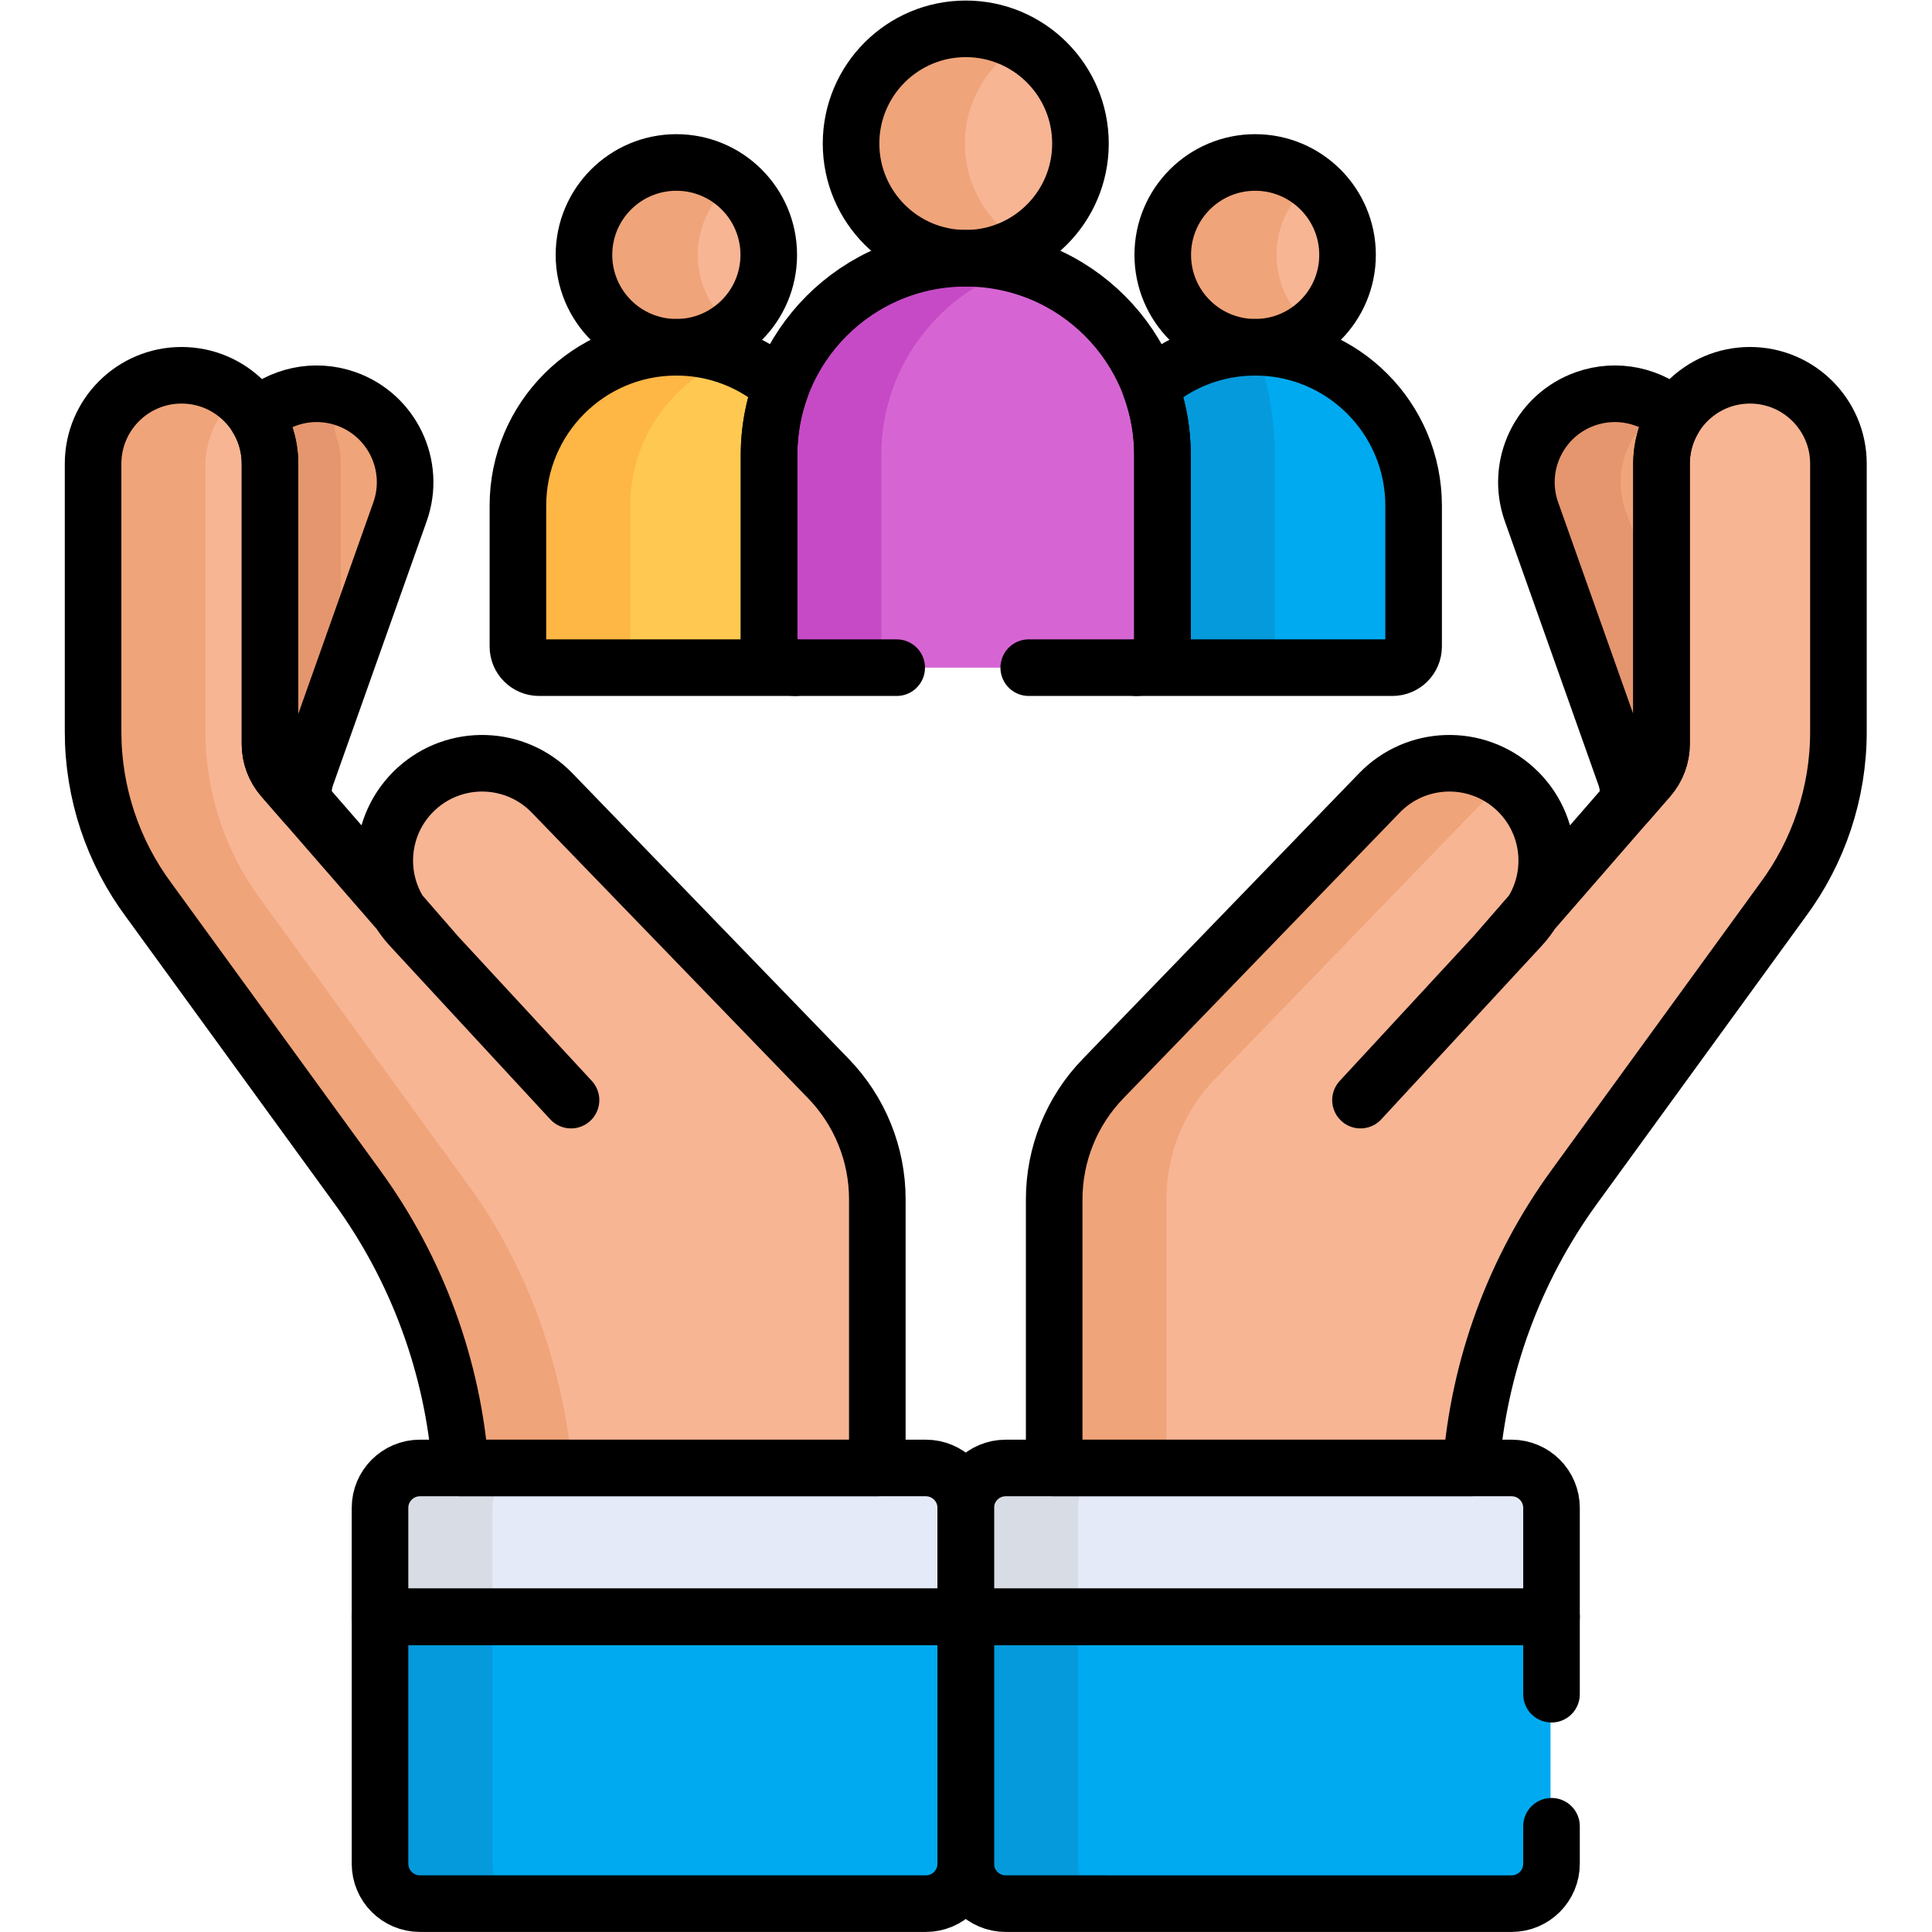 <svg xmlns="http://www.w3.org/2000/svg" xmlns:svg="http://www.w3.org/2000/svg" id="svg7842" width="682.667" height="682.667" viewBox="0 0 682.667 682.667"><defs id="defs7846"><clipPath clipPathUnits="userSpaceOnUse" id="clipPath7856"><path d="M 0,512 H 512 V 0 H 0 Z" id="path7854"></path></clipPath></defs><g id="g7848" transform="matrix(1.333,0,0,-1.333,0,682.667)"><g id="g7850"><g id="g7852" clip-path="url(#clipPath7856)"><g id="g7858" transform="translate(356.967,444.57)"><path d="m 0,0 c 0,-13.527 -10.965,-24.493 -24.492,-24.493 -13.527,0 -24.493,10.966 -24.493,24.493 0,13.526 10.966,24.492 24.493,24.492 C -10.965,24.492 0,13.526 0,0" style="fill:#f7b594;fill-opacity:1;fill-rule:nonzero;stroke:none" id="path7860"></path></g><g id="g7862" transform="translate(338.387,444.57)"><path d="m 0,0 c 0,7.781 3.632,14.709 9.29,19.195 -4.178,3.314 -9.457,5.297 -15.203,5.297 -13.526,0 -24.492,-10.966 -24.492,-24.492 0,-13.527 10.966,-24.493 24.492,-24.493 5.746,0 11.025,1.983 15.203,5.297 C 3.632,-14.71 0,-7.781 0,0" style="fill:#f0a479;fill-opacity:1;fill-rule:nonzero;stroke:none" id="path7864"></path></g><g id="g7866" transform="translate(203.544,444.57)"><path d="m 0,0 c 0,-13.527 -10.966,-24.493 -24.493,-24.493 -13.527,0 -24.492,10.966 -24.492,24.493 0,13.526 10.965,24.492 24.492,24.492 C -10.966,24.492 0,13.526 0,0" style="fill:#f7b594;fill-opacity:1;fill-rule:nonzero;stroke:none" id="path7868"></path></g><g id="g7870" transform="translate(184.964,444.57)"><path d="m 0,0 c 0,7.781 3.633,14.709 9.29,19.195 -4.177,3.314 -9.457,5.297 -15.203,5.297 -13.526,0 -24.492,-10.966 -24.492,-24.492 0,-13.527 10.966,-24.493 24.492,-24.493 5.746,0 11.026,1.983 15.203,5.297 C 3.633,-14.71 0,-7.781 0,0" style="fill:#f0a479;fill-opacity:1;fill-rule:nonzero;stroke:none" id="path7872"></path></g><g id="g7874" transform="translate(332.475,420.077)"><path d="m 0,0 c -10.652,0 -22.372,-3.973 -29.776,-10.508 2.073,-5.621 3.207,-11.696 3.207,-18.037 v -49.416 c 0,-3.849 -3.12,-6.969 -6.969,-6.969 h 69.927 c 3.101,0 5.614,2.513 5.614,5.614 v 37.313 C 42.003,-18.805 23.197,0 0,0" style="fill:#00aaf0;fill-opacity:1;fill-rule:nonzero;stroke:none" id="path7876"></path></g><g id="g7878" transform="translate(298.937,335.147)"><path d="m 0,0 h 38.301 c 0.432,2.259 0.668,4.586 0.668,6.969 v 49.416 c 0,10.03 -1.815,19.643 -5.12,28.537 -0.105,0.001 -0.207,0.008 -0.311,0.008 C 22.885,84.93 11.166,80.957 3.762,74.422 5.834,68.801 6.969,62.726 6.969,56.385 V 6.969 C 6.969,3.12 3.849,0 0,0" style="fill:#059adb;fill-opacity:1;fill-rule:nonzero;stroke:none" id="path7880"></path></g><g id="g7882" transform="translate(205.621,342.116)"><path d="m 0,0 v 49.416 c 0,6.341 1.134,12.416 3.207,18.037 -7.404,6.535 -19.124,10.508 -29.776,10.508 -23.197,0 -42.003,-18.805 -42.003,-42.003 V -1.355 c 0,-3.101 2.513,-5.614 5.614,-5.614 H 6.969 C 3.12,-6.969 0,-3.849 0,0" style="fill:#ffc850;fill-opacity:1;fill-rule:nonzero;stroke:none" id="path7884"></path></g><g id="g7886" transform="translate(167.049,340.761)"><path d="M 0,0 V 37.313 C 0,55.397 11.429,70.809 27.456,76.727 22.454,78.396 17.108,79.316 12.003,79.316 -11.194,79.316 -30,60.512 -30,37.313 V 0 c 0,-3.101 2.513,-5.613 5.614,-5.613 h 30 C 2.513,-5.613 0,-3.101 0,0" style="fill:#feb644;fill-opacity:1;fill-rule:nonzero;stroke:none" id="path7888"></path></g><g id="g7890" transform="translate(286.168,474.079)"><path d="m 0,0 c 0,-16.792 -13.613,-30.405 -30.405,-30.405 -16.792,0 -30.405,13.613 -30.405,30.405 0,16.792 13.613,30.405 30.405,30.405 C -13.613,30.405 0,16.792 0,0" style="fill:#f7b594;fill-opacity:1;fill-rule:nonzero;stroke:none" id="path7892"></path></g><g id="g7894" transform="translate(255.763,474.079)"><path d="M 0,0 C 0,11.253 6.117,21.069 15.203,26.327 10.729,28.916 5.54,30.405 0,30.405 -16.792,30.405 -30.405,16.792 -30.405,0 c 0,-16.792 13.613,-30.405 30.405,-30.405 5.54,0 10.729,1.489 15.203,4.078 C 6.117,-21.069 0,-11.252 0,0" style="fill:#f0a479;fill-opacity:1;fill-rule:nonzero;stroke:none" id="path7896"></path></g><g id="g7898" transform="translate(255.763,443.674)"><path d="m 0,0 v 0 c -28.798,0 -52.143,-23.345 -52.143,-52.142 v -49.416 c 0,-3.848 3.121,-6.968 6.969,-6.968 h 90.348 c 3.848,0 6.969,3.12 6.969,6.968 v 49.416 C 52.143,-23.345 28.797,0 0,0" style="fill:#d665d3;fill-opacity:1;fill-rule:nonzero;stroke:none" id="path7900"></path></g><g id="g7902" transform="translate(233.621,342.116)"><path d="m 0,0 v 49.416 c 0,23.581 15.659,43.497 37.143,49.941 -4.752,1.425 -9.785,2.201 -15,2.201 C -6.655,101.558 -30,78.213 -30,49.416 V 0 c 0,-3.849 3.12,-6.969 6.969,-6.969 h 30 C 3.12,-6.969 0,-3.849 0,0" style="fill:#c64ac6;fill-opacity:1;fill-rule:nonzero;stroke:none" id="path7904"></path></g><g id="g7906" transform="translate(431.649,306.469)"><path d="m 0,0 c 0.847,-2.29 1.033,-4.738 0.575,-7.097 l 5.948,6.559 c 2.265,2.497 3.512,5.695 3.512,9.005 v 74.262 c 0,4.533 1.344,8.763 3.666,12.35 -6.454,5.691 -15.89,7.856 -24.725,4.848 -12.721,-4.331 -19.373,-17.736 -14.859,-29.94 z" style="fill:#f0a479;fill-opacity:1;fill-rule:nonzero;stroke:none" id="path7908"></path></g><g id="g7910" transform="translate(431.016,376.456)"><path d="M 0,0 C -3.951,10.685 0.655,22.288 10.398,27.918 4.351,31.414 -3.218,32.382 -10.391,29.939 -23.111,25.608 -29.763,12.204 -25.25,0 L 0.634,-69.987 c 0.846,-2.29 1.033,-4.739 0.575,-7.097 l 5.948,6.559 c 2.264,2.497 3.511,5.695 3.511,9.004 v 32.674 z" style="fill:#e5966e;fill-opacity:1;fill-rule:nonzero;stroke:none" id="path7912"></path></g><g id="g7914" transform="translate(417.006,197.452)"><path d="m 0,0 55.206,75.952 c 9.645,12.92 14.856,28.612 14.856,44.736 v 70.53 c 0,13.145 -10.759,24.22 -23.902,23.971 -12.741,-0.241 -22.995,-10.645 -22.995,-23.444 v -74.262 c 0,-3.309 -1.196,-6.507 -3.369,-9.003 L -7.041,77.636 c -0.626,-0.721 -1.813,-0.069 -1.514,0.839 3.062,9.307 0.66,19.955 -6.998,27.027 -10.196,9.415 -26.771,8.582 -36.42,-1.393 L -124.898,28.72 c -8.29,-8.57 -12.924,-20.026 -12.924,-31.949 v -73.22 H -27.343 C -25.318,-49.648 -15.887,-21.856 0,0" style="fill:#f7b594;fill-opacity:1;fill-rule:nonzero;stroke:none" id="path7916"></path></g><g id="g7918" transform="translate(309.183,121.003)"><path d="m 0,0 v 73.22 c 0,11.924 4.634,23.38 12.924,31.949 l 72.926,75.39 c 1.226,1.267 2.564,2.384 3.986,3.354 -10.246,7.266 -25.071,5.862 -33.986,-3.354 l -72.926,-75.39 C -25.366,96.6 -30,85.144 -30,73.22 V 0 H 80.479 Z" style="fill:#f0a479;fill-opacity:1;fill-rule:nonzero;stroke:none" id="path7920"></path></g><g id="g7922" transform="translate(79.877,306.469)"><path d="m 0,0 c -0.847,-2.29 -1.033,-4.738 -0.575,-7.097 l -5.948,6.559 c -2.265,2.497 -3.512,5.695 -3.512,9.005 v 74.262 c 0,4.533 -1.344,8.763 -3.666,12.35 6.454,5.691 15.89,7.856 24.725,4.848 12.721,-4.331 19.373,-17.736 14.859,-29.94 z" style="fill:#f0a479;fill-opacity:1;fill-rule:nonzero;stroke:none" id="path7924"></path></g><g id="g7926" transform="translate(90.901,406.396)"><path d="m 0,0 v 0 c -8.835,3.008 -18.271,0.843 -24.725,-4.848 2.322,-3.587 3.666,-7.816 3.666,-12.35 V -91.46 c 0,-3.31 1.247,-6.508 3.511,-9.005 l 5.948,-6.558 c -0.457,2.358 -0.271,4.806 0.576,7.096 l 10.464,28.295 v 54.434 c 0,2.579 -0.435,5.059 -1.237,7.38 -1.216,3.513 0.425,7.449 3.82,8.965 0.023,0.01 0.046,0.021 0.069,0.031 C 1.414,-0.521 0.718,-0.244 0,0" style="fill:#e5966e;fill-opacity:1;fill-rule:nonzero;stroke:none" id="path7928"></path></g><g id="g7930" transform="translate(94.52,197.452)"><path d="m 0,0 -55.206,75.952 c -9.645,12.92 -14.855,28.612 -14.855,44.736 v 70.53 c 0,13.145 10.758,24.22 23.901,23.971 12.741,-0.241 22.995,-10.645 22.995,-23.444 v -74.262 c 0,-3.309 1.196,-6.507 3.369,-9.003 L 7.041,77.636 c 0.626,-0.721 1.813,-0.069 1.514,0.839 -3.062,9.307 -0.66,19.955 6.998,27.027 10.196,9.415 26.771,8.582 36.42,-1.393 L 124.898,28.72 c 8.29,-8.57 12.924,-20.026 12.924,-31.949 v -73.22 H 27.343 C 25.318,-49.648 15.887,-21.856 0,0" style="fill:#f7b594;fill-opacity:1;fill-rule:nonzero;stroke:none" id="path7932"></path></g><g id="g7934" transform="translate(124.52,197.453)"><path d="m 0,0 -55.206,75.951 c -9.645,12.92 -14.856,28.612 -14.856,44.736 v 70.53 c 0,7.325 3.344,14.005 8.576,18.443 -3.976,3.361 -9.085,5.423 -14.674,5.528 -13.143,0.25 -23.901,-10.826 -23.901,-23.971 v -70.53 c 0,-16.124 5.211,-31.816 14.855,-44.736 L -30,0 c 15.887,-21.857 25.318,-49.649 27.343,-76.45 h 30 C 25.318,-49.649 15.886,-21.857 0,0" style="fill:#f0a479;fill-opacity:1;fill-rule:nonzero;stroke:none" id="path7936"></path></g><g id="g7938" transform="translate(255.784,85.545)"><path d="M 0,0 V -67.443 C 0,-73.29 -4.74,-78.029 -10.586,-78.029 H -144.68 c -5.847,0 -10.587,4.739 -10.587,10.586 V 0 Z" style="fill:#00aaf0;fill-opacity:1;fill-rule:nonzero;stroke:none" id="path7940"></path></g><g id="g7942" transform="translate(130.518,18.102)"><path d="M 0,0 V 67.443 H -30 V 0 c 0,-5.847 4.74,-10.586 10.586,-10.586 h 30 C 4.739,-10.586 0,-5.847 0,0" style="fill:#059adb;fill-opacity:1;fill-rule:nonzero;stroke:none" id="path7944"></path></g><g id="g7946" transform="translate(111.104,123.003)"><path d="m 0,0 h 134.094 c 5.846,0 10.586,-4.739 10.586,-10.586 V -39.458 H -10.586 v 28.872 C -10.586,-4.739 -5.847,0 0,0" style="fill:#e4eaf8;fill-opacity:1;fill-rule:nonzero;stroke:none" id="path7948"></path></g><g id="g7950" transform="translate(141.103,123.003)"><path d="m 0,0 h -30 c -5.846,0 -10.586,-4.739 -10.586,-10.586 v -28.872 h 30 v 28.872 C -10.586,-4.739 -5.847,0 0,0" style="fill:#d8dce5;fill-opacity:1;fill-rule:nonzero;stroke:none" id="path7952"></path></g><g id="g7954" transform="translate(411.009,85.545)"><path d="M 0,0 V -67.443 C 0,-73.29 -4.74,-78.029 -10.586,-78.029 H -144.68 c -5.847,0 -10.587,4.739 -10.587,10.586 V 0 Z" style="fill:#00aaf0;fill-opacity:1;fill-rule:nonzero;stroke:none" id="path7956"></path></g><g id="g7958" transform="translate(285.742,18.102)"><path d="M 0,0 V 67.443 H -30 V 0 c 0,-5.847 4.74,-10.586 10.586,-10.586 h 30 C 4.74,-10.586 0,-5.847 0,0" style="fill:#059adb;fill-opacity:1;fill-rule:nonzero;stroke:none" id="path7960"></path></g><g id="g7962" transform="translate(266.329,123.003)"><path d="m 0,0 h 134.094 c 5.846,0 10.586,-4.739 10.586,-10.586 V -39.458 H -10.586 v 28.872 C -10.586,-4.739 -5.847,0 0,0" style="fill:#e4eaf8;fill-opacity:1;fill-rule:nonzero;stroke:none" id="path7964"></path></g><g id="g7966" transform="translate(296.329,123.003)"><path d="m 0,0 h -30 c -5.847,0 -10.586,-4.739 -10.586,-10.586 v -28.872 h 30 v 28.872 C -10.586,-4.739 -5.847,0 0,0" style="fill:#d8dce5;fill-opacity:1;fill-rule:nonzero;stroke:none" id="path7968"></path></g><g id="g7970" transform="translate(400.682,123.004)"><path d="m 0,0 h -134.095 c -5.847,0 -10.587,-4.739 -10.587,-10.586 V -39.458 H 10.586 v 28.872 C 10.586,-4.739 5.847,0 0,0 Z" style="fill:none;stroke:#000000;stroke-width:15;stroke-linecap:round;stroke-linejoin:round;stroke-miterlimit:10;stroke-dasharray:none;stroke-opacity:1" id="path7972"></path></g><g id="g7974" transform="translate(360.636,220.513)"><path d="M 0,0 42.512,45.973 C 52.251,56.505 51.53,72.959 40.907,82.599 30.591,91.96 14.708,91.442 5.022,81.431 L -68.27,5.662 c -8.29,-8.57 -12.924,-20.026 -12.924,-31.95 v -71.221 h 110.48 c 2.025,26.801 11.457,52.594 27.343,74.45 l 55.206,75.953 c 9.645,12.92 14.856,28.613 14.856,44.736 v 71.058 c 0,12.951 -10.498,23.45 -23.448,23.45 -12.95,0 -23.449,-10.499 -23.449,-23.45 V 94.426 c 0,-3.31 -1.196,-6.508 -3.368,-9.004 L 35.566,38.461" style="fill:none;stroke:#000000;stroke-width:15;stroke-linecap:round;stroke-linejoin:round;stroke-miterlimit:10;stroke-dasharray:none;stroke-opacity:1" id="path7976"></path></g><g id="g7978" transform="translate(430.802,306.472)"><path d="m 0,0 c 0.812,-2.29 0.991,-4.738 0.552,-7.097 l 5.707,6.559 c 2.173,2.497 3.369,5.695 3.369,9.005 v 74.262 c 0,4.534 1.29,8.764 3.518,12.351 -6.193,5.691 -15.246,7.856 -23.724,4.848 -12.204,-4.331 -18.587,-17.736 -14.256,-29.94 z" style="fill:none;stroke:#000000;stroke-width:15;stroke-linecap:round;stroke-linejoin:round;stroke-miterlimit:10;stroke-dasharray:none;stroke-opacity:1" id="path7980"></path></g><g id="g7982" transform="translate(111.318,123.004)"><path d="m 0,0 h 134.095 c 5.847,0 10.587,-4.739 10.587,-10.586 V -39.458 H -10.586 v 28.872 C -10.586,-4.739 -5.847,0 0,0 Z" style="fill:none;stroke:#000000;stroke-width:15;stroke-linecap:round;stroke-linejoin:round;stroke-miterlimit:10;stroke-dasharray:none;stroke-opacity:1" id="path7984"></path></g><g id="g7986" transform="translate(256,83.546)"><path d="M 0,0 V -65.443 C 0,-71.291 -4.74,-76.03 -10.586,-76.03 h -134.096 c -5.846,0 -10.586,4.739 -10.586,10.587 l 0,65.443 z" style="fill:none;stroke:#000000;stroke-width:15;stroke-linecap:round;stroke-linejoin:round;stroke-miterlimit:10;stroke-dasharray:none;stroke-opacity:1" id="path7988"></path></g><g id="g7990" transform="translate(151.364,220.513)"><path d="m 0,0 -42.512,45.973 c -9.739,10.532 -9.018,26.986 1.605,36.626 10.316,9.361 26.2,8.843 35.885,-1.168 L 68.271,5.662 c 8.289,-8.57 12.923,-20.026 12.923,-31.95 v -71.221 h -110.48 c -2.025,26.801 -11.457,52.594 -27.343,74.45 l -55.206,75.953 c -9.645,12.92 -14.856,28.613 -14.856,44.736 v 71.058 c 0,12.951 10.498,23.45 23.448,23.45 12.95,0 23.449,-10.499 23.449,-23.45 V 94.426 c 0,-3.31 1.196,-6.508 3.368,-9.004 l 40.86,-46.961" style="fill:none;stroke:#000000;stroke-width:15;stroke-linecap:round;stroke-linejoin:round;stroke-miterlimit:10;stroke-dasharray:none;stroke-opacity:1" id="path7992"></path></g><g id="g7994" transform="translate(81.198,306.472)"><path d="m 0,0 c -0.812,-2.29 -0.991,-4.738 -0.552,-7.097 l -5.707,6.559 c -2.173,2.497 -3.369,5.695 -3.369,9.005 v 74.262 c 0,4.534 -1.29,8.764 -3.518,12.351 6.193,5.691 15.246,7.856 23.724,4.848 12.204,-4.331 18.587,-17.736 14.256,-29.94 z" style="fill:none;stroke:#000000;stroke-width:15;stroke-linecap:round;stroke-linejoin:round;stroke-miterlimit:10;stroke-dasharray:none;stroke-opacity:1" id="path7996"></path></g><g id="g7998" transform="translate(286.405,474.079)"><path d="m 0,0 c 0,-16.792 -13.613,-30.405 -30.405,-30.405 -16.792,0 -30.405,13.613 -30.405,30.405 0,16.792 13.613,30.405 30.405,30.405 C -13.613,30.405 0,16.792 0,0 Z" style="fill:none;stroke:#000000;stroke-width:15;stroke-linecap:round;stroke-linejoin:round;stroke-miterlimit:10;stroke-dasharray:none;stroke-opacity:1" id="path8000"></path></g><g id="g8002" transform="translate(357.204,444.57)"><path d="m 0,0 c 0,-13.527 -10.965,-24.493 -24.492,-24.493 -13.527,0 -24.493,10.966 -24.493,24.493 0,13.526 10.966,24.492 24.493,24.492 C -10.965,24.492 0,13.526 0,0 Z" style="fill:none;stroke:#000000;stroke-width:15;stroke-linecap:round;stroke-linejoin:round;stroke-miterlimit:10;stroke-dasharray:none;stroke-opacity:1" id="path8004"></path></g><g id="g8006" transform="translate(203.781,444.57)"><path d="m 0,0 c 0,-13.527 -10.966,-24.493 -24.493,-24.493 -13.527,0 -24.492,10.966 -24.492,24.493 0,13.526 10.965,24.492 24.492,24.492 C -10.966,24.492 0,13.526 0,0 Z" style="fill:none;stroke:#000000;stroke-width:15;stroke-linecap:round;stroke-linejoin:round;stroke-miterlimit:10;stroke-dasharray:none;stroke-opacity:1" id="path8008"></path></g><g id="g8010" transform="translate(332.711,420.077)"><path d="m 0,0 c -10.652,0 -20.372,-3.973 -27.776,-10.508 2.073,-5.621 3.207,-11.696 3.207,-18.037 v -49.416 c 0,-3.849 -3.12,-6.969 -6.969,-6.969 h 67.927 c 3.101,0 5.614,2.513 5.614,5.614 v 37.313 C 42.003,-18.805 23.198,0 0,0 Z" style="fill:none;stroke:#000000;stroke-width:15;stroke-linecap:round;stroke-linejoin:round;stroke-miterlimit:10;stroke-dasharray:none;stroke-opacity:1" id="path8012"></path></g><g id="g8014" transform="translate(203.857,342.116)"><path d="m 0,0 v 49.416 c 0,6.341 1.134,12.416 3.207,18.037 -7.404,6.535 -17.124,10.508 -27.776,10.508 -23.197,0 -42.003,-18.805 -42.003,-42.003 V -1.355 c 0,-3.101 2.513,-5.614 5.614,-5.614 H 6.969 C 3.12,-6.969 0,-3.849 0,0 Z" style="fill:none;stroke:#000000;stroke-width:15;stroke-linecap:round;stroke-linejoin:round;stroke-miterlimit:10;stroke-dasharray:none;stroke-opacity:1" id="path8016"></path></g><g id="g8018" transform="translate(272.694,335.147)"><path d="m 0,0 h 28.48 c 3.849,0 6.969,3.12 6.969,6.969 v 49.416 c 0,28.797 -23.345,52.141 -52.143,52.141 -28.798,0 -52.142,-23.344 -52.142,-52.141 V 6.969 C -68.836,3.12 -65.716,0 -61.868,0 H -35" style="fill:none;stroke:#000000;stroke-width:15;stroke-linecap:round;stroke-linejoin:round;stroke-miterlimit:10;stroke-dasharray:none;stroke-opacity:1" id="path8020"></path></g><g id="g8022" transform="translate(411.268,63.031)"><path d="M 0,0 V 20.515 H -155.268 V -44.93 c 0,-5.845 4.74,-10.586 10.586,-10.586 H -10.586 C -4.74,-55.516 0,-50.775 0,-44.93 V -35" style="fill:none;stroke:#000000;stroke-width:15;stroke-linecap:round;stroke-linejoin:round;stroke-miterlimit:10;stroke-dasharray:none;stroke-opacity:1" id="path8024"></path></g></g></g></g></svg>